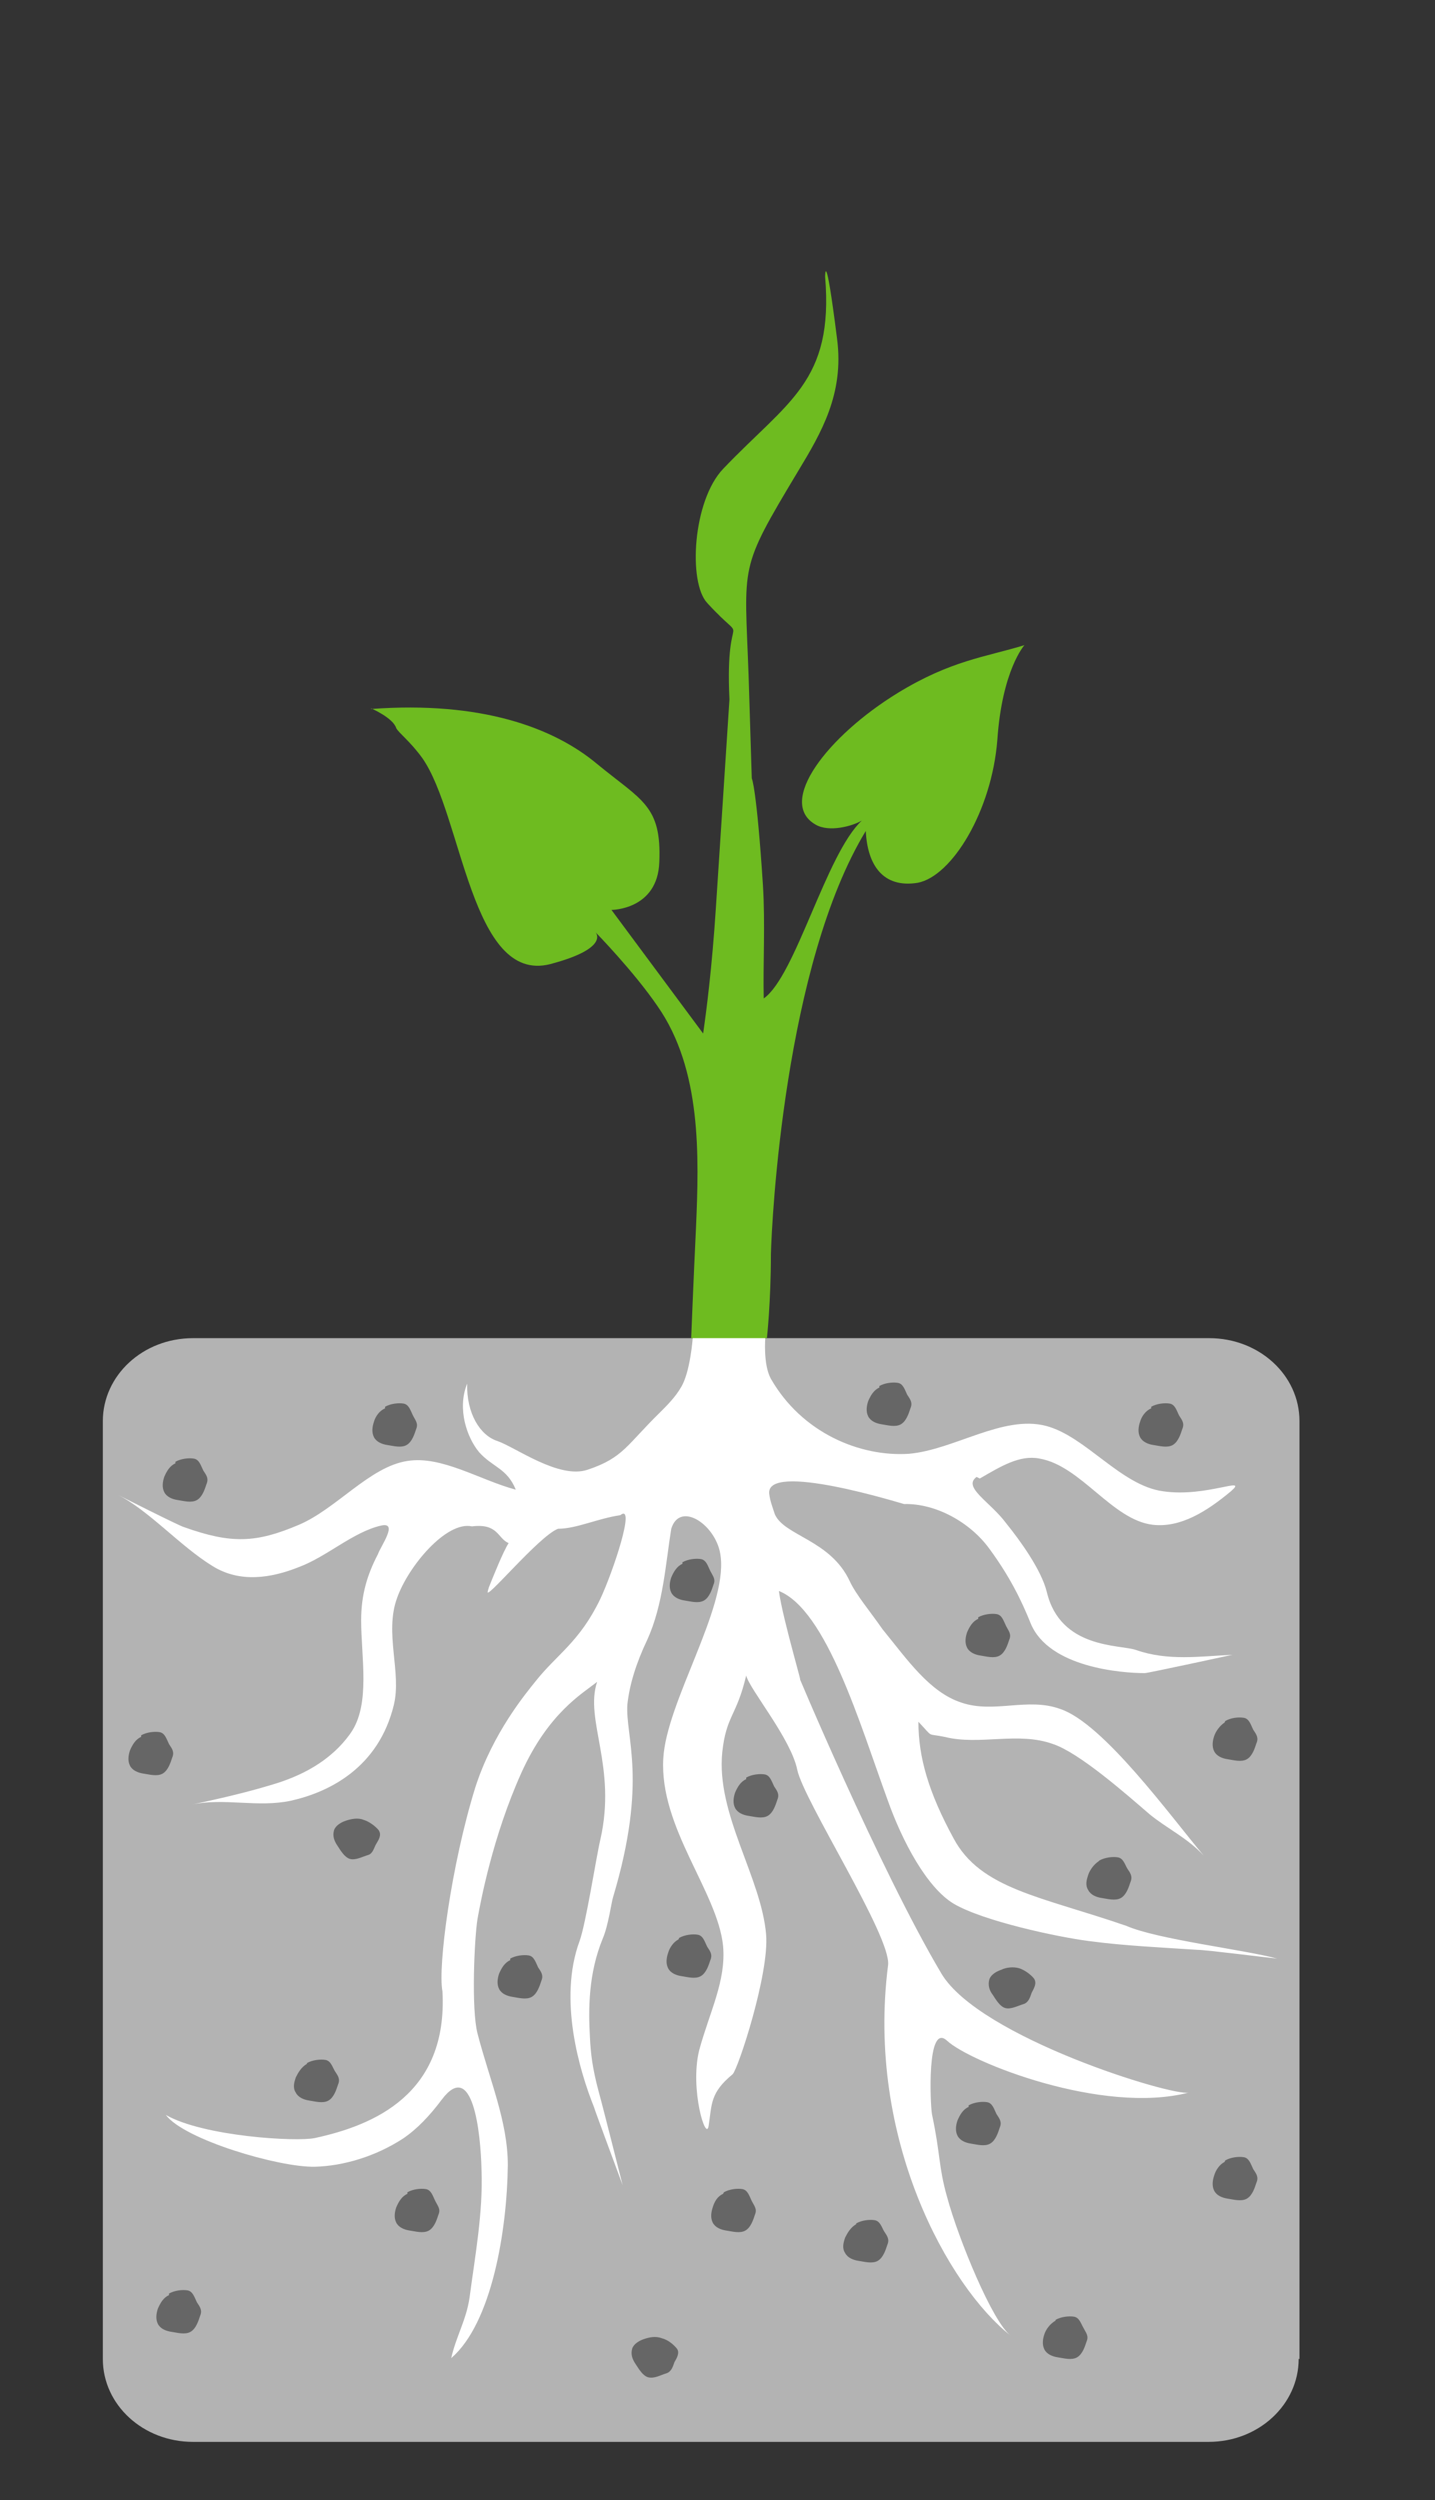 <?xml version="1.0" encoding="UTF-8"?>
<svg id="Layer_1" data-name="Layer 1" xmlns="http://www.w3.org/2000/svg" version="1.1" viewBox="0 0 180 313.5">
  <rect x="0" y="0" width="180" height="313.5" fill="#333333" stroke="none"/>
  <defs>
    <style>
      .cls-1 {
        fill: #b3b3b3;
      }

      .cls-1, .cls-2, .cls-3, .cls-4 {
        stroke-width: 0px;
      }

      .cls-2 {
        fill: #666;
      }

      .cls-3 {
        fill: #6ebb20;
      }

      .cls-4 {
        fill: #fff;
      }
    </style>
  </defs>
  <path class="cls-1" d="M162.9,295.8c0,5.7-5,10.4-11.3,10.4H24.2c-6.2,0-11.3-4.6-11.3-10.4v-117.6c0-5.7,5-10.4,11.3-10.4h127.5c6.2,0,11.3,4.6,11.3,10.4v117.6h0Z"/>
  <path class="cls-4" d="M122.9,185.4c2.6-1.5,5-3,7.5-2.5,5.2.9,9.1,7.7,14.2,8.3,3.5.4,6.8-1.7,9.8-4.2,2.3-2-3.1.8-8.5,0-5.3-.7-9.7-6.9-14.7-8.2-5.4-1.4-11.5,3-17.2,3.5-6.1.4-13.4-2.6-17.3-9.4-1-1.8-.7-5.2-.7-5.2h-9.1s-.3,4.4-1.5,6.3c-.7,1.2-1.7,2.2-2.6,3.1-4.2,4.1-4.6,5.7-9.1,7.2-3.6,1.2-9-2.8-11.3-3.6-2.2-.7-3.9-3.5-3.8-7.2-1.3,3.2,0,6.8,1.5,8.6,1.7,1.9,3.5,2,4.6,4.7-4.5-1.2-9.3-4.3-13.6-3.6-4.7.7-8.9,6-13.6,8-5.4,2.3-8.5,2.4-14.4.3-.5-.1-8.4-4.1-8.4-4.1,4,2,7.9,6.5,12,9,3.4,2.1,7.3,1.5,10.8.1,3.5-1.3,6.8-4.4,10.3-5.2,2.2-.5,0,2.5-.4,3.6-1.3,2.5-2.1,5-2.1,8.3,0,4.6,1.2,10.5-1.3,14.1-2.6,3.7-6.5,5.5-9.9,6.5-3.3,1-6.8,1.8-10.1,2.5,4.1-.9,8.3.4,12.5-.5,4.9-1.1,11-4.2,12.9-12,1-4.1-1.2-9,.4-13.4,1.4-4,6.2-9.7,9.4-9,3.3-.4,3.2,1.5,4.6,2.1-.7,1.1-1.9,4.1-2.5,5.6,0,.1-.1.3-.1.4-.6,1.6,6.4-6.9,8.8-7.8,2.3,0,5-1.3,7.8-1.7,2-1.6-.9,7.1-2.5,10.5-2.6,5.4-5.4,6.9-8.1,10.3-1.2,1.5-5.4,6.5-7.6,13.4-3,9.7-4.7,22.4-4.1,25.5h0c.7,12.9-8.6,16.8-16,18.4-2.3.5-14-.2-18.7-2.9,2.3,3.1,14.2,6.6,18.7,6.5,3.6-.1,7.6-1.3,11-3.5,1.8-1.2,3.4-2.9,4.9-4.9,3.9-5.2,4.9,4.1,5,8.8.2,5.4-.8,10.7-1.5,16-.4,2.8-1.7,4.9-2.3,7.6,5.1-4.4,7-16,7.1-24.2,0-5.5-2.3-10.7-3.8-16.5-.8-3.1-.4-11.9,0-14.4.4-2.2,1.9-10.3,5.5-18.3,3.4-7.5,7.6-9.9,9.5-11.4-1.6,4.8,2.5,10.6.4,19.8-.5,2.1-1.8,10.5-2.6,12.7-2.7,7.3,0,16.3,1.8,20.8.1.4,3.6,9.8,3.6,9.8,0,0-2.7-10.7-3-11.7-.8-3-1-4.8-1.1-6.8-.2-3.6-.2-8,1.6-12.4.7-1.6,1.1-4.6,1.3-5.2,4.4-14.7,1.5-20.1,1.8-24.2q.4-3.7,2.5-8.1c2-4.4,2.3-9.6,3-13.9,1.1-3.6,5.8-.4,6.2,3.5.8,6.6-6.8,18.2-7.2,25.3-.5,8.7,6.8,16.7,7.5,23.5.4,4.4-1.7,8.3-3,13.1-1.2,4.9.9,11.7,1.2,9.4.4-2.7.2-4.1,3-6.4.7-.7,4.6-12.6,4.2-17.5-.6-7.2-6.3-15.1-5.5-22.9.5-4.6,1.8-4.5,3-9.6.4,1.7,5.6,7.9,6.4,11.8.8,3.9,11.8,20.9,11.4,24.5-2.8,21.8,7.6,40.4,15.4,46.5-2.3-1.7-6.6-12.2-8-17.4-1.1-3.9-.8-5.2-1.9-10.4-.2-1.1-.7-11.6,1.9-9.2,2.9,2.7,19.5,9.3,30.3,6.5-2,.5-26.2-6.9-31-14.9-7.8-13.1-18.7-39.1-17.9-37.3.9,2.5-2-7-2.5-10.7,6,2.4,10.2,16.8,13.6,26.1,1.9,5.4,5,11.1,8.3,13.1,3.7,2.2,13.1,4.2,17,4.7,4.5.6,9.1.8,13.6,1.1,1.1,0,8.9,1,10,1.1-4-1.1-15-2.4-18.9-4.1-10.7-3.7-18.3-4.6-21.7-11-3.1-5.7-4.4-10.1-4.4-14.6,2,2.1.9,1.4,3.3,1.9,4.4,1.1,9.2-.7,13.6.9,3.3,1.1,9.2,6.3,12.1,8.8,2.2,1.8,4.8,3,6.8,5.2-4.2-5-12.6-16.6-18-18.4-4.1-1.5-8.3.6-12.4-.8-4-1.3-6.8-5.4-9.9-9.2-1.6-2.3-3.3-4.3-4.1-6-2.4-5.2-8.2-5.7-9.4-8.4-.3-.9-.6-1.7-.7-2.5-.7-4.3,16.8,1.2,16.9,1.2,4-.1,8.3,2.3,10.7,5.6,2.5,3.4,4,6.4,5.2,9.4,2.3,5.5,11.4,6.2,14.3,6.2.4,0,11-2.3,11-2.3-4.1.2-8.1.8-12.1-.6-2-.7-9.5-.1-11.2-7.3-.7-2.8-3.4-6.5-5.1-8.6-2-2.7-5.5-4.5-3.7-5.8Z"/>
  <path class="cls-3" d="M46.6,88.9c13.7-1,22.8,2.3,28.3,6.9,5.6,4.6,8.1,5.2,7.8,12.3-.2,6-6,6-6,6l11.5,15.5c.4-2.8,1.1-8.1,1.6-15.8.7-10.7,1.7-26.1,1.7-26.1-.6-12.6,2.8-6-2.8-12.1-2.4-2.6-1.8-12.8,2-16.8,8.1-8.5,13.9-10.9,12.8-24.1,0,0,0-4.1,1.5,7.8.9,6.9-2,11.8-4.9,16.6-7.5,12.5-6.7,11.4-6.2,25.6.2,6.6.4,12.9.4,12.9,0,0,.6,1.1,1.4,13.4.3,4.8,0,10,.1,14.2,4-2.8,7.8-18.1,12.3-22.3-1.2.7-4.1,1.5-5.8.5-4.9-2.8,1.5-11.1,10.3-16.5,6.7-4.1,11-4.5,15.9-6,0,0-2.8,3.1-3.4,11.9-.7,8.9-5.7,17.1-10,17.9-4.4.7-6.3-2.3-6.5-6.5-10.2,16.8-11.8,48.8-11.9,53.1,0,5.9-.5,10.5-.5,10.5h-9.5s.3-7.6.6-13.8c.4-9.1.7-19.9-4.8-27.8-3-4.4-7.8-9.3-7.8-9.3,0,0,1.9,2-5.7,4-9.9,2.5-11-18.6-16-25.8-1.5-2.1-3-3.2-3.3-3.8-.4-1.3-3.2-2.5-3.2-2.5"/>
  <g>
    <path class="cls-2" d="M21.2,287.6c.7-.4,1.7-.5,2.3-.4.7.1.9.9,1.2,1.5.4.6.7,1,.4,1.7-.2.6-.5,1.6-1.2,2-.7.4-1.7.1-2.4,0s-1.4-.4-1.7-1-.2-1.3,0-1.9c.3-.7.7-1.4,1.4-1.7Z"/>
    <path class="cls-2" d="M51.1,274.9c.7-.4,1.7-.5,2.3-.4.7.1.9.9,1.2,1.5s.7,1,.4,1.7c-.2.6-.5,1.6-1.2,2-.7.4-1.7.1-2.4,0-.7-.1-1.4-.4-1.7-1-.3-.6-.2-1.3,0-1.9.3-.7.7-1.4,1.4-1.7Z"/>
    <path class="cls-2" d="M64,245.6c.7-.4,1.7-.5,2.3-.4.7.1.9.9,1.2,1.5.4.6.7,1,.4,1.7-.2.6-.5,1.6-1.2,2-.7.4-1.7.1-2.4,0-.7-.1-1.4-.4-1.7-1s-.2-1.3,0-1.9c.3-.7.7-1.4,1.4-1.7Z"/>
    <path class="cls-2" d="M38.5,258.7c.7-.4,1.7-.5,2.3-.4.7.1.9.9,1.2,1.4.4.6.7,1,.4,1.7-.2.6-.5,1.6-1.2,2-.7.4-1.7.1-2.4,0-.7-.1-1.4-.4-1.7-1-.4-.6-.2-1.3,0-1.9.3-.6.7-1.3,1.4-1.7Z"/>
    <path class="cls-2" d="M127.8,246.8c.7.2,1.5.8,1.9,1.3.4.6,0,1.2-.3,1.8-.2.6-.4,1.2-1,1.4-.7.2-1.6.7-2.3.5-.7-.2-1.2-1.1-1.6-1.7-.4-.5-.6-1.2-.4-1.9.2-.6.9-1,1.5-1.2.6-.3,1.5-.4,2.2-.2Z"/>
    <path class="cls-2" d="M45.6,228.2c.7.2,1.5.8,1.9,1.3.4.6,0,1.2-.3,1.7s-.4,1.2-1,1.4c-.7.2-1.6.7-2.3.5s-1.2-1.1-1.6-1.7c-.4-.6-.6-1.2-.4-1.9.2-.6.9-1,1.5-1.2.6-.2,1.5-.4,2.2-.1Z"/>
    <path class="cls-2" d="M83,293.2c.8.2,1.5.8,1.9,1.3.4.5,0,1.2-.3,1.7-.2.6-.4,1.2-1,1.4-.7.2-1.5.7-2.3.5-.7-.2-1.2-1.1-1.6-1.7s-.6-1.2-.4-1.9c.2-.6.9-1,1.5-1.2.6-.2,1.4-.4,2.2-.1Z"/>
    <path class="cls-2" d="M93.6,222.9c.7-.4,1.7-.5,2.3-.4.7.1.9.9,1.2,1.5.4.6.7,1,.4,1.7-.2.6-.5,1.6-1.2,2-.7.4-1.7.1-2.4,0-.7-.1-1.4-.4-1.7-1-.3-.6-.2-1.3,0-1.9.3-.7.7-1.4,1.4-1.7Z"/>
    <path class="cls-2" d="M90.8,274.9c.7-.4,1.7-.5,2.3-.4.7.1.9.9,1.2,1.5.3.6.7,1,.4,1.7-.2.6-.5,1.6-1.2,2-.7.4-1.7.1-2.4,0-.7-.1-1.4-.4-1.7-1-.3-.6-.2-1.3,0-1.9.2-.7.6-1.4,1.3-1.7Z"/>
    <path class="cls-2" d="M85.6,195.9c.7-.4,1.7-.5,2.3-.4.7.1.9.9,1.2,1.5.3.6.7,1,.4,1.7-.2.6-.5,1.6-1.2,2-.7.4-1.7.1-2.4,0-.7-.1-1.4-.4-1.7-1-.3-.6-.2-1.3,0-1.9.3-.7.7-1.4,1.4-1.7Z"/>
    <path class="cls-2" d="M17.7,217.6c.7-.4,1.7-.5,2.3-.4.7.1.9.9,1.2,1.5.4.6.7,1,.4,1.7-.2.6-.5,1.6-1.2,2-.7.4-1.7.1-2.4,0-.7-.1-1.4-.4-1.7-1s-.2-1.3,0-1.9c.3-.7.7-1.4,1.4-1.7Z"/>
    <path class="cls-2" d="M122.7,202.8c.7-.4,1.7-.5,2.3-.4.7.1.9.9,1.2,1.5.3.6.7,1,.4,1.7-.2.6-.5,1.6-1.2,2-.7.4-1.7.1-2.4,0-.7-.1-1.4-.4-1.7-1-.3-.6-.2-1.3,0-1.9.3-.7.7-1.4,1.4-1.7Z"/>
    <path class="cls-2" d="M22,183.3c.7-.4,1.7-.5,2.3-.4.7.1.9.9,1.2,1.5.4.6.7,1,.4,1.7-.2.6-.5,1.6-1.2,2-.7.4-1.7.1-2.4,0-.7-.1-1.4-.4-1.7-1-.3-.6-.2-1.3,0-1.9.3-.7.7-1.4,1.4-1.7Z"/>
    <path class="cls-2" d="M137.9,233.3c.7-.4,1.7-.5,2.3-.4.7.1.9.9,1.2,1.4.4.6.7,1,.4,1.7-.2.6-.5,1.6-1.2,2-.7.4-1.7.1-2.4,0-.7-.1-1.4-.4-1.7-1-.4-.6-.2-1.3,0-1.9.2-.6.7-1.3,1.3-1.7Z"/>
    <path class="cls-2" d="M144.4,176.4c.7-.4,1.7-.5,2.3-.4.7.1.9.9,1.2,1.5.4.6.7,1,.4,1.7-.2.6-.5,1.6-1.2,2-.7.4-1.7.1-2.4,0-.7-.1-1.4-.4-1.7-1-.3-.6-.2-1.3,0-1.9.2-.7.7-1.4,1.4-1.7Z"/>
    <path class="cls-2" d="M110.3,173.8c.7-.4,1.7-.5,2.3-.4.7.1.9.9,1.2,1.5.4.6.7,1,.4,1.7-.2.6-.5,1.6-1.2,2-.7.4-1.7.1-2.4,0-.7-.1-1.4-.4-1.7-1-.3-.6-.2-1.3,0-1.9.3-.7.7-1.4,1.4-1.7Z"/>
    <path class="cls-2" d="M153.7,215.8c.7-.4,1.6-.5,2.3-.4.7.1.9.9,1.2,1.5.4.6.7,1,.4,1.7-.2.6-.5,1.6-1.2,2-.7.4-1.7.1-2.4,0-.7-.1-1.4-.4-1.7-1-.3-.6-.2-1.3,0-1.9.2-.6.7-1.3,1.3-1.7Z"/>
    <path class="cls-2" d="M107.4,278.8c.7-.4,1.7-.5,2.3-.4.7.1.9.9,1.2,1.4.4.6.7,1,.4,1.7-.2.6-.5,1.6-1.2,2-.7.4-1.7.1-2.4,0-.7-.1-1.4-.4-1.7-1-.4-.6-.2-1.3,0-1.9.3-.6.7-1.3,1.4-1.7Z"/>
    <path class="cls-2" d="M85.2,243c.7-.4,1.7-.5,2.3-.4.7.1.9.9,1.2,1.5.4.6.7,1,.4,1.7-.2.6-.5,1.6-1.2,2-.7.4-1.7.1-2.4,0-.7-.1-1.4-.4-1.7-1-.3-.6-.2-1.3,0-1.9.2-.7.7-1.4,1.3-1.7Z"/>
    <path class="cls-2" d="M121.5,264c.7-.4,1.7-.5,2.3-.4.7.1.9.9,1.2,1.5.4.6.7,1,.4,1.7-.2.6-.5,1.6-1.2,2-.7.4-1.7.1-2.4,0-.7-.1-1.4-.4-1.7-1-.3-.6-.2-1.3,0-1.9.3-.7.7-1.4,1.4-1.7Z"/>
    <path class="cls-2" d="M153.7,270.9c.7-.4,1.7-.5,2.3-.4.7.1.9.9,1.2,1.5.4.6.7,1,.4,1.7-.2.6-.5,1.6-1.2,2-.7.4-1.7.1-2.4,0-.7-.1-1.4-.4-1.7-1-.3-.6-.2-1.3,0-1.9.2-.7.7-1.4,1.3-1.7Z"/>
    <path class="cls-2" d="M132.4,290.9c.7-.4,1.7-.5,2.3-.4.7.1.9.9,1.2,1.4.3.6.7,1,.4,1.7-.2.6-.5,1.6-1.2,2-.7.4-1.7.1-2.4,0-.7-.1-1.4-.4-1.7-1-.3-.6-.2-1.3,0-1.9.2-.6.7-1.3,1.4-1.7Z"/>
    <path class="cls-2" d="M48.3,176.4c.7-.4,1.7-.5,2.3-.4.7.1.9.9,1.2,1.5.3.6.7,1,.4,1.7-.2.6-.5,1.6-1.2,2-.7.4-1.7.1-2.4,0-.7-.1-1.4-.4-1.7-1-.3-.6-.2-1.3,0-1.9.2-.7.7-1.4,1.4-1.7Z"/>
  </g>
</svg>